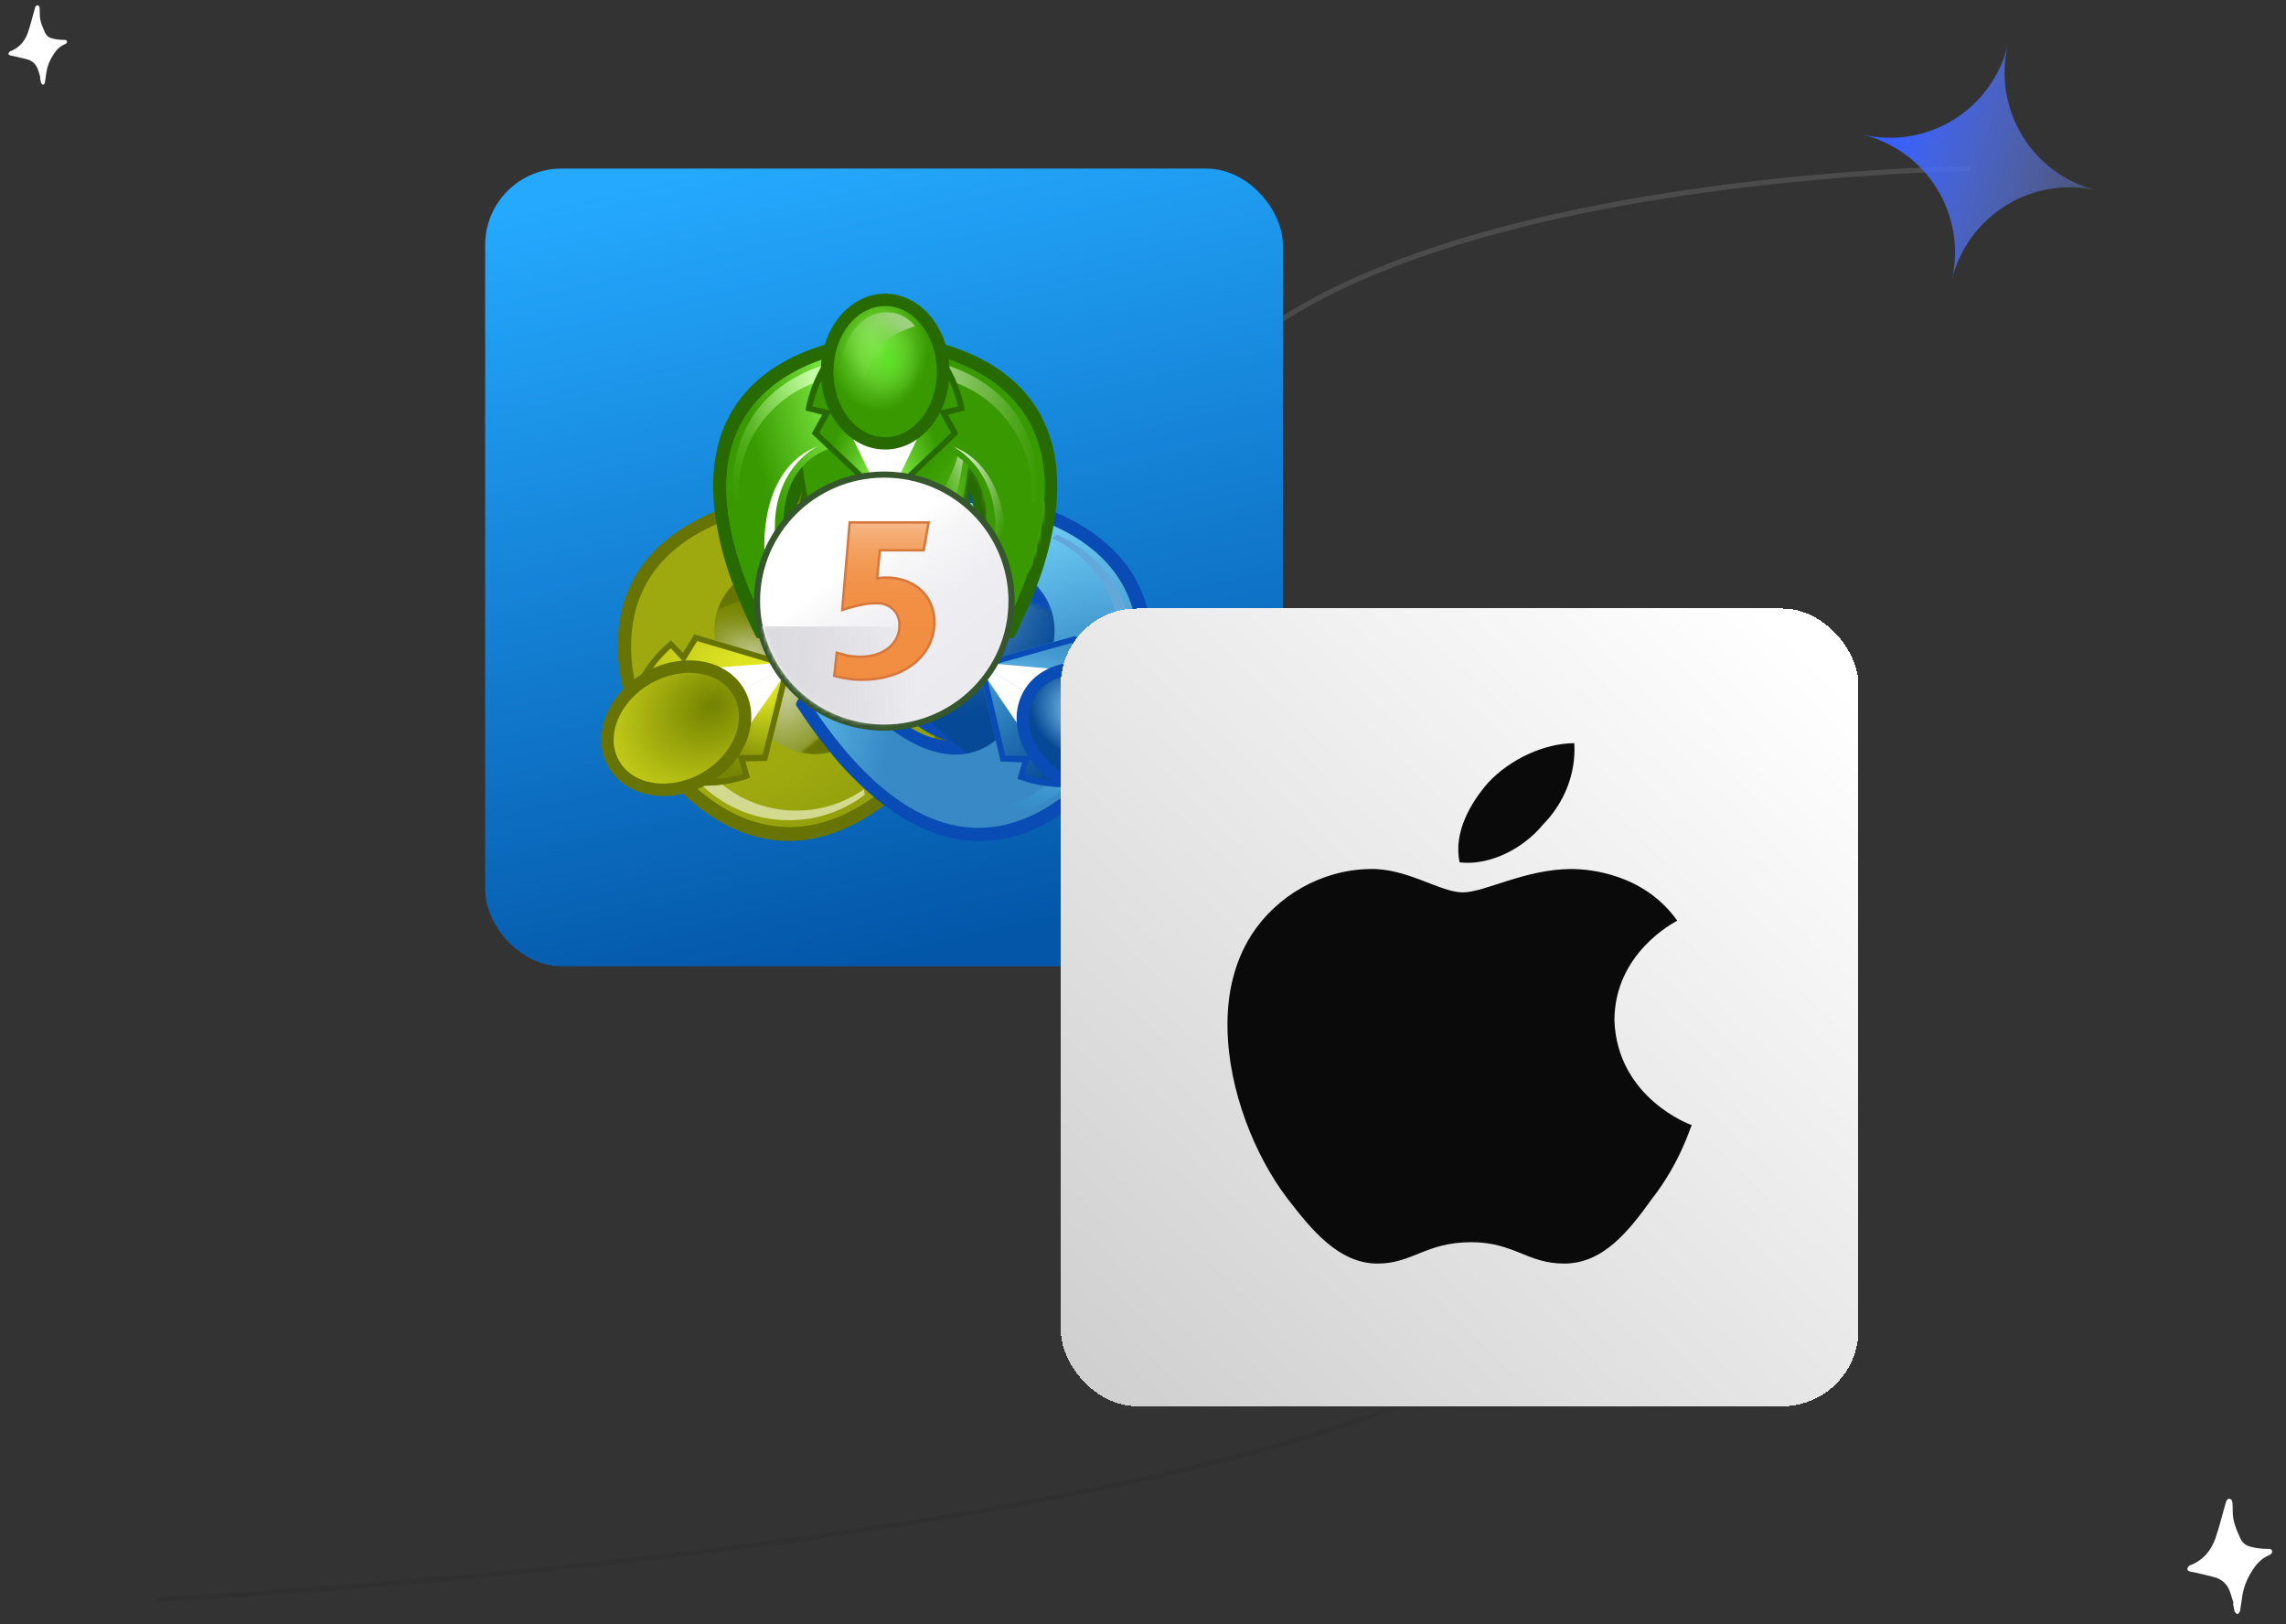 <svg xmlns="http://www.w3.org/2000/svg" width="556" height="395" fill="none" viewBox="0 0 556 395">
    <rect x="0" y="0" width="556" height="395" fill="#333333" stroke="none"/>
    <path stroke="url(#a)" stroke-width="1.25" d="M479 41s-241.637 2.3-190.692 113.437c30.59 66.733 124.732 81.823 103.054 149.624C369.106 373.67 38 389 38 389"/>
    <rect width="194.024" height="194.024" x="118" y="41" fill="url(#b)" rx="18.585"/>
    <path fill="#677403" d="M156.65 181.561c-.011.04 7.069-3.962 16.08-9.071-9.003 5.119-16.068 9.148-16.028 9.159 0 0 28.436 48.245 68.911 4.638a126 126 0 0 0 10.954-14.208 2.52 2.52 0 0 0-1.211-1.974c-1.142-.581-11.267-4.927-11.267-4.927s-1.372-.997-2.806.797-11.481 13.774-21.59 14.186c0 0 22.602-5.457 10.426-28.9-14.129-22.331-30.34-5.752-30.34-5.752 5.494-8.444 20.98-10.964 23.262-11.28s2.117-1.997 2.117-1.997 1.381-10.885 1.456-12.151a2.53 2.53 0 0 0-1.096-2.041 128 128 0 0 0-17.881 2.162c-58.353 12.505-30.987 61.359-30.987 61.359"/>
    <path fill="#778602" d="M159.215 179.923h-.012l.069.109.061.114c2.265 3.572 33.202 50.085 73.188-7.966l-9.13-3.995s-14.879 18.111-28.798 14.906c0 0 13.588-10.033 15.399-15.56 1.784-5.448-1.59-12.694-2.717-14.689l-.024-.042-.025-.042c-1.158-1.978-5.722-8.548-11.35-9.787-5.707-1.255-21.305 5.281-21.305 5.281 4.291-13.547 27.544-17.087 27.544-17.087l1.175-9.848c-70.617 4.736-46.019 54.852-44.075 58.606m13.286-7.403c3.795-2.161 8.045-4.565 12.237-6.949a6753 6753 0 0 1-12.237 6.949"/>
    <mask id="c" width="80" height="81" x="153" y="121" maskUnits="userSpaceOnUse" style="mask-type:luminance">
        <path fill="#fff" d="M159.226 179.947h-.009l.06.099.056.103c2.151 3.401 33.134 50.217 73.202-7.944l-9.131-3.995s-14.879 18.111-28.797 14.906c0 0 13.587-10.032 15.398-15.56 1.771-5.408-1.577-12.65-2.73-14.712l-.038-.066-.038-.067c-1.2-2.031-5.739-8.51-11.323-9.739-5.707-1.255-21.305 5.28-21.305 5.28 4.291-13.547 27.546-17.085 27.546-17.085l1.175-9.848c-70.763 4.746-45.921 55.057-44.066 58.628"/>
    </mask>
    <g mask="url(#c)">
        <path fill="url(#d)" d="M192.398 185.264c13.592 0 24.611-10.953 24.611-24.463s-11.019-24.462-24.611-24.462-24.61 10.952-24.61 24.462 11.018 24.463 24.61 24.463" opacity=".79" style="mix-blend-mode:screen"/>
        <path fill="url(#e)" d="M202.428 169.184c2.886-6.688-3.927-16.06-15.218-20.931-11.29-4.872-22.783-3.4-25.669 3.289-2.886 6.688 3.927 16.06 15.218 20.932 11.29 4.871 22.783 3.399 25.669-3.29" opacity=".52" style="mix-blend-mode:overlay"/>
        <path fill="url(#f)" d="M202.495 172.075c3.522-11.722.694-22.932-6.314-25.038-7.009-2.105-15.545 5.691-19.067 17.414-3.521 11.722-.694 22.932 6.315 25.037 7.008 2.106 15.545-5.69 19.066-17.413" opacity=".52" style="mix-blend-mode:overlay"/>
    </g>
    <path fill="#389A00" d="M156.225 163.944q-.896 1.326-1.638 2.745s-.314-1.41-.36-1.701z"/>
    <path fill="#fff" d="m193.03 160.963-14.207 8.067 3.374 7.419z"/>
    <path fill="#389A00" d="M171.756 190.962a29 29 0 0 1-3.211.012s1.064.983 1.29 1.169z"/>
    <path fill="url(#g)" d="M159.219 179.918s31.778 52.562 73.322-7.751l-9.131-3.995s-19.431 24.24-35.512 11.603l-5.343-3.132-4.157-7.556z"/>
    <path fill="url(#h)" d="M174.261 189.598a28.67 28.67 0 0 0 35.858 2.365l.219 1.345a30.604 30.604 0 0 1-39.723-2.42l-.598-1.038 4.242-.252z"/>
    <path fill="url(#i)" d="M168.534 190.964a32.7 32.7 0 0 0 13.849-1.803l-1.11-4.021 5.276-.09 5.92-23.777-1.651.877z"/>
    <path fill="#677403" d="M168.538 190.968a32.7 32.7 0 0 0 13.85-1.804l-1.111-4.021 5.277-.089 5.919-23.778-1.651.877-5.343 21.457-6.152.065 1.366 4.519s-6.456 2.106-9.867.889l-2.282 1.881z"/>
    <path fill="url(#j)" d="M159.331 180.147s-29.408-53.909 43.961-58.841l-1.175 9.848s-31.154 4.805-28.177 24.65l.072 6.022 4.436 7.398-19.117 10.921z"/>
    <path fill="url(#k)" d="M154.553 166.69a32.3 32.3 0 0 1 8.598-10.941l2.922 2.994 2.756-4.472 23.61 7.007-1.6.968z"/>
    <path fill="url(#l)" d="M167.608 187.176c5.188-2.965 7.514-8.657 5.195-12.715s-8.404-4.945-13.592-1.98c-5.187 2.964-7.513 8.657-5.194 12.715s8.404 4.944 13.591 1.98" opacity=".41" style="mix-blend-mode:overlay"/>
    <path fill="url(#m)" d="M172.274 153.989s-1.24-14.536 17.88-21.445l-1.641-2.589s-18.575 8.56-16.239 24.032z" opacity=".77"/>
    <path fill="url(#n)" d="M158.682 162.488a28.31 28.31 0 0 1 16.169-31.903l-1.054-.872s-23.37 8.68-18.082 35.24l.597 1.039 2.374-3.506z"/>
    <path fill="#677403" d="M154.581 166.683a32.3 32.3 0 0 1 8.598-10.942l2.922 2.994 2.756-4.472 23.61 7.008-1.6.968-21.304-6.325-3.185 5.233-3.222-3.464s-5.103 4.459-5.781 7.99l-2.794 1.004z"/>
    <path fill="#fff" d="m193.032 160.965-14.207 8.065-4.71-6.658z"/>
    <path fill="#fff" d="m193.029 160.959-14.208 8.067 3.375 7.419z"/>
    <path fill="#677403" d="M172.214 190.636c9.125-5.214 13.061-15.498 8.792-22.969s-15.127-9.3-24.252-4.086-13.062 15.498-8.793 22.969 15.127 9.3 24.253 4.086"/>
    <path fill="url(#o)" d="M170.713 187.994c7.681-4.389 11.123-12.819 7.689-18.828-3.433-6.01-12.444-7.323-20.124-2.934-7.681 4.389-11.124 12.818-7.69 18.828s12.444 7.323 20.125 2.934"/>
    <path fill="url(#p)" d="M188.53 182.277s11.967 8.446 27.667-4.415l1.41 2.72s-16.852 11.556-29.077 1.695" opacity=".77"/>
    <path fill="url(#q)" d="M210.028 167.535c1.771-5.408-1.577-12.65-2.729-14.712l-.039-.065-.038-.066c-1.2-2.032-5.739-8.511-11.323-9.741a14.5 14.5 0 0 0-5.231.201l.437.797a10.7 10.7 0 0 1 3.188.084c5.587 1.229 10.124 7.71 11.324 9.741l.038.067.038.064c1.153 2.062 4.501 9.306 2.73 14.712a11.7 11.7 0 0 1-1.954 3.31l.274.5a15.7 15.7 0 0 0 3.285-4.892" opacity=".56"/>
    <path fill="url(#r)" d="M169.027 186.687c6.554-3.346 9.747-10.213 7.132-15.338-2.616-5.124-10.05-6.567-16.605-3.221s-9.748 10.212-7.132 15.337 10.05 6.567 16.605 3.222"/>
    <path fill="#094CB5" d="M273.299 182.224c.04-.012-6.964-4.143-15.891-9.395 8.941 5.238 15.954 9.347 15.943 9.307 0 0 28.095-48.443-30.055-61.81a128 128 0 0 0-17.845-2.427 2.52 2.52 0 0 0-1.126 2.024c.055 1.267 1.273 12.174 1.273 12.174s-.19 1.678 2.092 2.028 17.725 3.096 23.091 11.622c0 0-15.959-16.817-30.424 5.303-12.526 23.259 9.993 29.051 9.993 29.051-10.101-.571-19.973-12.692-21.377-14.505-1.404-1.812-2.793-.838-2.793-.838s-10.197 4.196-11.339 4.755a2.53 2.53 0 0 0-1.24 1.955 126 126 0 0 0 10.742 14.37c39.818 44.201 68.973-3.614 68.973-3.614z"/>
    <path fill="#064996" d="m270.596 180.822.061-.112.068-.109h-.011c2.001-3.724 27.344-53.47-43.197-59.263l1.027 9.865s23.198 3.883 27.287 17.5c0 0-15.495-6.766-21.224-5.594-5.646 1.155-10.308 7.656-11.495 9.617l-.025.042-.025.042c-1.154 1.98-4.637 9.174-2.935 14.647 1.729 5.554 15.163 15.788 15.163 15.788-13.966 3-28.573-15.33-28.573-15.33l-9.192 3.862c39.113 58.637 70.743 12.585 73.062 9.047zm-13.051-7.81c-3.766-2.207-7.98-4.684-12.13-7.128 4.158 2.437 8.371 4.91 12.132 7.126z"/>
    <mask id="s" width="80" height="81" x="197" y="121" maskUnits="userSpaceOnUse" style="mask-type:luminance">
        <path fill="#fff" d="m270.613 180.799.055-.101.061-.097h.002c1.902-3.542 27.5-53.482-43.18-59.286l1.028 9.865s23.197 3.882 27.287 17.5c0 0-15.496-6.766-21.225-5.594-5.604 1.141-10.272 7.624-11.508 9.64l-.038.065-.039.064c-1.181 2.043-4.599 9.171-2.908 14.602 1.729 5.554 15.162 15.788 15.162 15.788-13.966 3-28.572-15.33-28.572-15.33l-9.192 3.862c39.185 58.756 70.874 12.394 73.075 9.025z"/>
    </mask>
    <g mask="url(#s)">
        <path fill="url(#t)" d="M237.452 186.092c13.592 0 24.611-10.952 24.611-24.462s-11.019-24.462-24.611-24.462-24.61 10.952-24.61 24.462 11.018 24.462 24.61 24.462" opacity=".74"/>
    </g>
    <path fill="#389A00" d="M258.11 191.314q1.605.119 3.211.057s-1.076.969-1.307 1.142l-1.902-1.21z"/>
    <path fill="#fff" d="m237.281 161.003 14.086 8.276 4.807-6.583z"/>
    <path fill="#389A00" d="M274.039 164.527a28 28 0 0 1 1.6 2.77s.335-1.406.38-1.693z"/>
    <path fill="url(#u)" d="M270.594 180.82s30.215-53.467-43.077-59.484l1.027 9.865s30.816 4.78 27.729 24.919l-.093 6.165-4.547 7.331 18.961 11.202z"/>
    <path fill="url(#v)" d="M271.605 163.034a28.304 28.304 0 0 0-15.688-32.147l1.067-.854s23.239 9.022 17.552 35.503l-.613 1.029-2.32-3.54z"/>
    <path fill="url(#w)" d="M275.635 167.307a32.3 32.3 0 0 0-8.434-11.067l-2.966 2.95-2.69-4.514-23.712 6.658 1.582.993z"/>
    <path fill="#094CB5" d="M275.635 167.301a32.3 32.3 0 0 0-8.434-11.067l-2.966 2.95-2.69-4.514-23.712 6.658 1.582.993 21.402-6.009 3.102 5.281 3.274-3.424s5.037 4.533 5.661 8.08l2.779 1.046z"/>
    <path fill="url(#x)" d="M270.735 180.609s-32.56 52.085-73.198-8.834l9.191-3.862s19.623 24.527 35.493 12.123l5.229-3.043 4.271-7.493 19.022 11.11z"/>
    <path fill="url(#y)" d="M261.338 191.396a32.7 32.7 0 0 1-13.821-2.001l1.169-4.004-5.272-.168-5.564-23.867 1.637.902z"/>
    <path fill="url(#z)" d="M277.725 182.731c2.38-4.025.138-9.753-5.007-12.795s-11.245-2.244-13.624 1.781-.138 9.754 5.007 12.795 11.245 2.245 13.624-1.781" opacity=".41" style="mix-blend-mode:overlay"/>
    <path fill="url(#A)" d="M241.464 182.381s-12.092 8.269-27.599-4.824l-1.449 2.7s16.676 11.803 29.048 2.124"/>
    <path fill="url(#B)" d="M255.62 189.912a28.67 28.67 0 0 1-35.89 1.834l-.24 1.341a30.61 30.61 0 0 0 39.756-1.832l.612-1.029z"/>
    <path fill="#094CB5" d="M261.317 191.375a32.7 32.7 0 0 1-13.821-2.009l1.17-4.004-5.273-.167-5.564-23.86 1.638.902 5.02 21.533 6.149.156-1.432 4.499s6.424 2.2 9.851 1.034z"/>
    <path fill="#fff" d="m237.283 161.001 14.076 8.276-3.484 7.36z"/>
    <path fill="#fff" d="m237.281 161.007 14.086 8.276 4.807-6.583z"/>
    <path fill="#094CB5" d="M281.859 187.308c4.382-7.412.597-17.758-8.454-23.108s-19.939-3.68-24.321 3.732-.597 17.758 8.454 23.108 19.94 3.68 24.321-3.732"/>
    <path fill="url(#C)" d="M279.276 185.773c3.525-5.962.205-14.446-7.413-18.95s-16.653-3.323-20.177 2.639-.205 14.446 7.414 18.95 16.652 3.322 20.176-2.639"/>
    <path fill="url(#D)" d="M258.14 154.338s1.459-14.516-17.557-21.708l1.68-2.563s18.445 8.83 15.877 24.271" opacity=".77"/>
    <path fill="url(#E)" d="M276.718 184.087c2.929-4.956.17-12.009-6.163-15.753s-13.843-2.762-16.773 2.194-.171 12.009 6.163 15.753c6.333 3.744 13.843 2.762 16.773-2.194" style="mix-blend-mode:overlay"/>
    <path fill="url(#F)" d="M234.61 143.071c-5.604 1.141-10.272 7.624-11.508 9.64l-.038.065-.038.064c-1.181 2.043-4.6 9.169-2.909 14.602a14.3 14.3 0 0 0 2.766 4.417l.48-.773a10.5 10.5 0 0 1-1.505-2.794c-1.691-5.433 1.727-12.555 2.908-14.601l.038-.065.039-.065c1.232-2.016 5.896-8.493 11.508-9.64a11.9 11.9 0 0 1 3.859.049l.301-.485a15.9 15.9 0 0 0-5.897-.416z" opacity=".56"/>
    <path fill="#276A02" d="M215.348 81.377c-.028-.028-.043 8.067-.051 18.377 0-10.31-.023-18.406-.051-18.377 0 0-56.252.613-38.234 57.174a126 126 0 0 0 6.977 16.504 2.56 2.56 0 0 0 2.326-.067c1.069-.69 9.892-7.281 9.892-7.281s1.55-.691.694-2.818c-.856-2.126-6.336-16.739-1.685-25.679 0 0-6.443 22.214 20.075 23.332 26.517-1.118 20.076-23.332 20.076-23.332 4.651 8.929-.829 23.545-1.685 25.679-.856 2.135.694 2.818.694 2.818s8.823 6.591 9.892 7.281a2.55 2.55 0 0 0 2.326.067 126 126 0 0 0 6.977-16.504c18.022-56.561-38.223-57.174-38.223-57.174"/>
    <path fill="#389A00" d="M215.498 84.403v-.01h-.258v.01c-4.244.19-60.224 3.814-29.344 67.119l8.022-5.897s-8.442-21.825 1.263-32.249c0 0 2.024 16.701 5.956 21.007 3.873 4.244 11.877 4.925 14.181 4.946h.097c2.303-.019 10.306-.7 14.181-4.946 3.929-4.304 5.955-21.007 5.955-21.007 9.701 10.424 1.263 32.249 1.263 32.249l8.022 5.897c30.886-63.305-25.094-66.936-29.338-67.119m-.123 15.142v14.006c-.004-4.798-.004-9.662 0-14.006"/>
    <mask id="G" width="79" height="68" x="176" y="84" maskUnits="userSpaceOnUse" style="mask-type:luminance">
        <path fill="#fff" d="M215.474 84.4h-.232c-4.039.17-60.313 3.685-29.37 67.12l8.021-5.897s-8.442-21.826 1.263-32.25c0 0 2.024 16.701 5.956 21.008 3.845 4.211 11.832 4.913 14.208 4.946h.152c2.37-.031 10.272-.731 14.126-4.946 3.93-4.305 5.955-21.008 5.955-21.008 9.702 10.424 1.263 32.25 1.263 32.25l8.022 5.897c30.949-63.433-25.324-66.956-29.364-67.12"/>
    </mask>
    <g mask="url(#G)">
        <path fill="url(#H)" d="M229.697 150.109c13.592 0 24.61-10.952 24.61-24.462s-11.018-24.463-24.61-24.463-24.611 10.952-24.611 24.463c0 13.51 11.019 24.462 24.611 24.462" opacity=".74"/>
    </g>
    <path fill="#389A00" d="M230.941 89.75a29 29 0 0 0-1.585-2.777s1.387.428 1.663.533z"/>
    <path fill="#fff" d="M215.289 122.995v-16.264l-8.147-.761z"/>
    <path fill="#389A00" d="M199.636 89.75a29 29 0 0 1 1.585-2.777s-1.387.428-1.663.533z"/>
    <path fill="url(#I)" d="M215.501 84.409s-61.681 1.356-29.598 67.128l8.021-5.896s-11.537-28.794 7.472-36.408l5.387-3.055 8.663.159.053-21.924z"/>
    <path fill="url(#J)" d="M199.583 92.594a28.41 28.41 0 0 0-19.851 29.777l-1.284-.478s-4.01-24.475 21.816-33.084h1.204z"/>
    <path fill="url(#K)" d="M201.232 86.971a32.2 32.2 0 0 0-5.294 12.85l4.065 1.036-2.539 4.598 17.833 16.901.053-1.861z"/>
    <path fill="#276A02" d="M201.227 86.973a32.2 32.2 0 0 0-5.294 12.85l4.065 1.036-2.54 4.598 17.833 16.901.054-1.861-16.095-15.253 2.994-5.342-4.624-1.063s1.364-6.618 4.116-8.955z"/>
    <path fill="#389A00" d="M215.245 84.394s61.681 1.356 29.598 67.128l-8.021-5.897s11.255-29.271-7.563-36.537l-5.296-2.925-8.662.159-.054-21.924z"/>
    <path fill="url(#L)" d="M229.371 86.945a32.2 32.2 0 0 1 5.294 12.85l-4.065 1.036 2.54 4.597-17.833 16.901-.054-1.86z"/>
    <path fill="url(#M)" d="M213.469 98.862c4.696 0 8.503-4.823 8.503-10.772 0-5.95-3.807-10.772-8.503-10.772s-8.503 4.823-8.503 10.772 3.807 10.772 8.503 10.772" opacity=".41" style="mix-blend-mode:overlay"/>
    <path fill="url(#N)" d="M231.675 108.536s13.315 6.139 9.867 26.06l3.074-.133s1.737-20.258-12.941-25.927"/>
    <path fill="url(#O)" d="m232.886 110.996 1.37 1.056s-2.207 14.477-4.906 17.665l-3.289-4.144s5.593-9.58 6.825-14.577"/>
    <path fill="url(#P)" d="M230.994 92.594a28.41 28.41 0 0 1 19.851 29.777l1.282-.478s4.01-24.475-21.816-33.084h-1.204z"/>
    <path fill="#276A02" d="M229.362 86.973a32.2 32.2 0 0 1 5.294 12.85l-4.065 1.036 2.539 4.598-17.833 16.901-.053-1.861 16.094-15.253-2.994-5.342 4.624-1.063s-1.364-6.618-4.116-8.955z"/>
    <path fill="#fff" d="M215.286 122.995v-16.264l8.147-.761z"/>
    <path fill="#fff" d="M215.287 122.995v-16.264l-8.147-.761z"/>
    <path fill="#276A02" d="M215.287 109.332c8.647 0 15.657-8.484 15.657-18.948s-7.01-18.948-15.657-18.948-15.657 8.483-15.657 18.948 7.01 18.948 15.657 18.948"/>
    <path fill="url(#Q)" d="M215.286 106.333c6.954 0 12.592-7.14 12.592-15.95 0-8.808-5.638-15.95-12.592-15.95s-12.593 7.142-12.593 15.95c0 8.81 5.638 15.95 12.593 15.95"/>
    <path fill="url(#R)" d="M222.504 79.386s-5.775 1.62-7.966 4.438-5.897 8.816-3.871 19.233c-3.804-2.283-6.131-6.873-6.131-12.679 0-7.964 4.957-14.422 11.071-14.422a8.49 8.49 0 0 1 6.932 3.395l-.027.027z"/>
    <path fill="url(#S)" d="M198.902 108.536s-13.315 6.139-9.867 26.06l-3.074-.133s-1.736-20.258 12.941-25.927"/>
    <path fill="url(#T)" d="M216.276 98.223c4.576 0 8.284-4.698 8.284-10.493s-3.708-10.492-8.284-10.492c-4.575 0-8.284 4.697-8.284 10.492s3.709 10.493 8.284 10.493"/>
    <path fill="url(#U)" d="M215.071 177.708c17.51 0 31.704-14.109 31.704-31.512 0-17.404-14.194-31.512-31.704-31.512s-31.704 14.108-31.704 31.512c0 17.403 14.194 31.512 31.704 31.512"/>
    <path fill="url(#V)" d="M215.071 176.22c16.683 0 30.207-13.442 30.207-30.024s-13.524-30.025-30.207-30.025c-16.682 0-30.206 13.443-30.206 30.025s13.524 30.024 30.206 30.024"/>
    <mask id="W" width="62" height="61" x="184" y="116" maskUnits="userSpaceOnUse" style="mask-type:luminance">
        <path fill="#fff" d="M215.071 176.22c16.683 0 30.207-13.442 30.207-30.024s-13.524-30.025-30.207-30.025c-16.682 0-30.206 13.443-30.206 30.025s13.524 30.024 30.206 30.024"/>
    </mask>
    <g mask="url(#W)">
        <path fill="url(#X)" d="M222.962 152.387h-37.785v35.906h37.785z"/>
        <path fill="url(#Y)" d="M222.962 152.387h-37.785v35.906h37.785z"/>
    </g>
    <path fill="#D6783D" d="M209.813 165.611a32 32 0 0 1-2.109-.055 11 11 0 0 1-.951-.116 30 30 0 0 1-3.671-.708l-.493-.137.677-6.216 2.69.729c.38.078.702.135.985.173q1.136.158 2.283.158c1.282.014 2.56-.168 3.787-.541a8.8 8.8 0 0 0 2.903-1.521 7 7 0 0 0 1.881-2.317 6.4 6.4 0 0 0 .671-2.922 4.9 4.9 0 0 0-1.447-3.732 5.32 5.32 0 0 0-3.877-1.398c-1.139.006-2.275.12-3.393.34a43 43 0 0 0-4.375 1.142l-.856.266 1.862-21.982h19.821l-1.299 7.364H214.28l-.628 6.187q.339-.056.582-.083.647-.065 1.296-.059a14 14 0 0 1 4.833.821c1.41.504 2.707 1.28 3.818 2.283a10.5 10.5 0 0 1 2.473 3.498c.606 1.416.91 2.943.894 4.484a12.7 12.7 0 0 1-1.343 5.811 13.8 13.8 0 0 1-3.696 4.521 17.6 17.6 0 0 1-5.604 2.941 23 23 0 0 1-7.095 1.058z"/>
    <path fill="#F18E41" d="M226.11 147.035a9.8 9.8 0 0 0-2.338-3.299 10.8 10.8 0 0 0-3.614-2.163 13.2 13.2 0 0 0-4.623-.783q-.614-.007-1.225.053-.462.053-1.331.217l.761-7.516h10.652l1.088-6.163h-18.548l-1.741 20.544a42 42 0 0 1 4.434-1.162 18.5 18.5 0 0 1 3.508-.352 5.93 5.93 0 0 1 4.297 1.567 5.52 5.52 0 0 1 1.632 4.164 7 7 0 0 1-.734 3.19 7.6 7.6 0 0 1-2.039 2.513 9.4 9.4 0 0 1-3.101 1.622 13.1 13.1 0 0 1-3.972.571q-1.188 0-2.366-.162c-.331-.045-.69-.112-1.069-.19l-1.999-.542-.546 5.012q1.778.457 3.599.693.526.083.915.112.76.053 2.067.053a22.2 22.2 0 0 0 6.909-1.027 17 17 0 0 0 5.412-2.838 13.1 13.1 0 0 0 3.536-4.326 12.05 12.05 0 0 0 1.278-5.541 10.4 10.4 0 0 0-.842-4.244z"/>
    <path fill="url(#Z)" d="M226.11 147.035a9.8 9.8 0 0 0-2.338-3.299 10.8 10.8 0 0 0-3.614-2.163 13.2 13.2 0 0 0-4.623-.783q-.614-.007-1.225.053-.462.053-1.331.217l.761-7.516h10.652l1.088-6.163h-18.548l-1.741 20.544a42 42 0 0 1 4.434-1.162 18.5 18.5 0 0 1 3.508-.352 5.93 5.93 0 0 1 4.297 1.567 5.52 5.52 0 0 1 1.632 4.164 7 7 0 0 1-.734 3.19 7.6 7.6 0 0 1-2.039 2.513 9.4 9.4 0 0 1-3.101 1.622 13.1 13.1 0 0 1-3.972.571q-1.188 0-2.366-.162c-.331-.045-.69-.112-1.069-.19l-1.999-.542-.546 5.012q1.778.457 3.599.693.526.083.915.112.76.053 2.067.053a22.2 22.2 0 0 0 6.909-1.027 17 17 0 0 0 5.412-2.838 13.1 13.1 0 0 0 3.536-4.326 12.05 12.05 0 0 0 1.278-5.541 10.4 10.4 0 0 0-.842-4.244z" opacity=".43"/>
    <rect style="filter: drop-shadow(0px 0px 15px rgba(11, 11, 11, 0.4));" width="194.024" height="194.024" x="258" y="148" fill="url(#aa)" rx="18.585" shape-rendering="crispEdges"/>
    <path fill="#0A0A0A" d="M407.947 223.925c-.617.353-15.287 7.793-15.287 24.289.691 18.812 18.513 25.41 18.819 25.41-.306.352-2.691 8.987-9.755 18.039-5.607 7.797-11.83 15.658-21.28 15.658-8.988 0-12.215-5.197-22.587-5.197-11.138 0-14.289 5.197-22.817 5.197-9.45 0-16.134-8.282-22.046-16.006-7.681-10.109-14.21-25.973-14.44-41.206-.155-8.071 1.538-16.006 5.837-22.745 6.068-9.409 16.9-15.796 28.73-16.006 9.064-.279 17.131 5.686 22.662 5.686 5.301 0 15.212-5.686 26.425-5.686 4.84.004 17.747 1.337 25.739 12.567m-52.93-14.179c-1.614-7.371 2.84-14.742 6.989-19.444 5.301-5.687 13.674-9.546 20.894-9.546.461 7.371-2.461 14.6-7.681 19.865-4.685 5.687-12.752 9.968-20.202 9.125"/>
    <path fill="url(#ab)" d="M488.359 10.83c-3.772 15.85-19.679 25.64-35.529 21.868 15.85 3.773 25.641 19.68 21.868 35.53 3.773-15.85 19.679-25.641 35.529-21.869-15.85-3.772-25.64-19.679-21.868-35.529"/>
    <path fill="#fff" d="M9.837 18.824c-.236-.697-.418-1.432-.679-2.096-.446-1.113-1.23-1.906-2.486-2.268-1.054-.285-2.096-.516-3.174-.769-.328-.08-.68-.128-1.007-.21-.262-.064-.451-.227-.412-.492.026-.175.213-.325.334-.49.025-.033.085-.045.144-.056 2.275-.885 3.574-2.584 4.268-4.654.625-1.8 1.054-3.649 1.584-5.46.069-.269.138-.539.248-.759.067-.127.284-.282.44-.282a.53.53 0 0 1 .432.289c.094.153.109.378.118.576.02.396.038.791.033 1.22-.027 1.687.654 3.183 1.334 4.68.32.652.871 1.062 1.597 1.267a11.2 11.2 0 0 0 2.815.38c.31 0 .73-.08.844.326.12.434-.277.623-.589.767-1.369.6-2.206 1.67-2.925 2.861-.744 1.224-1.25 2.546-1.464 3.926-.123.764-.216 1.523-.344 2.26-.032.148-.004.286-.077.385-.091.16-.261.391-.387.387-.155 0-.32-.196-.443-.344-.083-.099-.081-.242-.11-.379l-.213-1.043z"/>
    <g clip-path="url(#ac)">
        <path fill="#fff" d="M543.27 389.953c-.343-1.01-.607-2.077-.985-3.039-.648-1.615-1.786-2.765-3.607-3.29-1.529-.414-3.041-.749-4.604-1.116-.475-.117-.986-.186-1.461-.303-.38-.094-.654-.332-.597-.714.037-.256.309-.472.485-.712.035-.048.122-.065.209-.081 3.299-1.284 5.183-3.749 6.19-6.751.907-2.612 1.529-5.293 2.298-7.919.1-.391.2-.782.36-1.102.097-.184.412-.409.637-.41s.535.189.627.419c.136.223.158.549.172.836.028.574.055 1.148.048 1.77-.039 2.447.948 4.618 1.935 6.789.465.946 1.264 1.54 2.317 1.837 1.338.368 2.679.528 4.082.553.451-.002 1.059-.117 1.225.472.174.629-.401.903-.854 1.112-1.986.871-3.201 2.424-4.244 4.151-1.079 1.775-1.813 3.692-2.123 5.694-.178 1.109-.313 2.21-.499 3.279-.046.215-.005.414-.111.558-.133.232-.38.568-.562.561-.225.001-.464-.284-.643-.499-.12-.143-.117-.35-.158-.549l-.311-1.513z"/>
    </g>
    <defs>
        <linearGradient id="a" x1="19.875" x2="-15.967" y1="389" y2="102.429" gradientUnits="userSpaceOnUse">
            <stop stop-color="#303030"/>
            <stop offset="1" stop-color="#4B4B4B"/>
        </linearGradient>
        <linearGradient id="b" x1="171.261" x2="215.012" y1="41" y2="235.024" gradientUnits="userSpaceOnUse">
            <stop stop-color="#24A9FE"/>
            <stop offset="1" stop-color="#0356A8"/>
        </linearGradient>
        <linearGradient id="h" x1="895.792" x2="895.129" y1="-284.387" y2="-314.817" gradientUnits="userSpaceOnUse">
            <stop offset=".44" stop-color="#D3D98E"/>
            <stop offset=".51" stop-color="#D1D78B" stop-opacity=".98"/>
            <stop offset=".58" stop-color="#CED486" stop-opacity=".922"/>
            <stop offset=".66" stop-color="#C7CF7C" stop-opacity=".82"/>
            <stop offset=".74" stop-color="#BFC76E" stop-opacity=".678"/>
            <stop offset=".83" stop-color="#B4BD5C" stop-opacity=".49"/>
            <stop offset=".91" stop-color="#A6B147" stop-opacity=".271"/>
            <stop offset="1" stop-color="#96A32D" stop-opacity="0"/>
        </linearGradient>
        <linearGradient id="j" x1="877.962" x2="824.517" y1="-273.691" y2="-275.63" gradientUnits="userSpaceOnUse">
            <stop stop-color="#D6DE1F"/>
            <stop offset=".28" stop-color="#E3E922"/>
            <stop offset=".99" stop-color="#9EA90F"/>
        </linearGradient>
        <linearGradient id="m" x1="76.263" x2="89.106" y1="82.151" y2="76.804" gradientUnits="userSpaceOnUse">
            <stop stop-color="#EFF2CF"/>
            <stop offset="1" stop-color="#B8C21A" stop-opacity="0"/>
        </linearGradient>
        <linearGradient id="n" x1="869.983" x2="838.165" y1="-270.186" y2="-267.451" gradientUnits="userSpaceOnUse">
            <stop stop-color="#F0F397"/>
            <stop offset="1" stop-color="#F5F882" stop-opacity="0"/>
        </linearGradient>
        <linearGradient id="p" x1="897.134" x2="898.23" y1="-655.927" y2="-636.871" gradientUnits="userSpaceOnUse">
            <stop stop-color="#FEFEFD"/>
            <stop offset=".99" stop-color="#899605" stop-opacity="0"/>
        </linearGradient>
        <linearGradient id="q" x1="841.763" x2="867.915" y1="-298.152" y2="-308.027" gradientUnits="userSpaceOnUse">
            <stop stop-color="#778602"/>
            <stop offset=".05" stop-color="#778602"/>
            <stop offset=".48" stop-color="#778602"/>
            <stop offset=".55" stop-color="#778602" stop-opacity=".949"/>
            <stop offset=".65" stop-color="#778602" stop-opacity=".82"/>
            <stop offset=".76" stop-color="#778602" stop-opacity=".588"/>
            <stop offset=".88" stop-color="#778602" stop-opacity=".29"/>
            <stop offset=".98" stop-color="#778602" stop-opacity="0"/>
        </linearGradient>
        <linearGradient id="r" x1="52.932" x2="62.355" y1="169.093" y2="177.8" gradientUnits="userSpaceOnUse">
            <stop stop-color="#fff"/>
            <stop offset="1" stop-color="#fff" stop-opacity="0"/>
        </linearGradient>
        <linearGradient id="v" x1="251.058" x2="229.552" y1="159.806" y2="142.687" gradientUnits="userSpaceOnUse">
            <stop offset=".44" stop-color="#63A8DB"/>
            <stop offset=".5" stop-color="#62A7DA" stop-opacity=".98"/>
            <stop offset=".58" stop-color="#60A7DA" stop-opacity=".922"/>
            <stop offset=".66" stop-color="#5DA6D9" stop-opacity=".82"/>
            <stop offset=".74" stop-color="#59A5D8" stop-opacity=".678"/>
            <stop offset=".82" stop-color="#53A3D6" stop-opacity=".502"/>
            <stop offset=".91" stop-color="#4CA1D4" stop-opacity=".278"/>
            <stop offset=".99" stop-color="#449FD2" stop-opacity=".02"/>
            <stop offset="1" stop-color="#449FD2" stop-opacity="0"/>
        </linearGradient>
        <linearGradient id="x" x1="233.188" x2="182.181" y1="174.567" y2="162.157" gradientUnits="userSpaceOnUse">
            <stop stop-color="#3889C5"/>
            <stop offset=".28" stop-color="#378AC5"/>
            <stop offset=".99" stop-color="#74D4FB"/>
        </linearGradient>
        <linearGradient id="A" x1="839.368" x2="840.53" y1="-377.162" y2="-358.067" gradientUnits="userSpaceOnUse">
            <stop stop-color="#FEFEFD"/>
            <stop offset="1" stop-color="#72D2F9" stop-opacity="0"/>
        </linearGradient>
        <linearGradient id="B" x1="225.222" x2="222.291" y1="178.157" y2="192.719" gradientUnits="userSpaceOnUse">
            <stop stop-color="#64A8DB"/>
            <stop offset="1" stop-color="#29A7D5" stop-opacity="0"/>
        </linearGradient>
        <linearGradient id="D" x1="162.021" x2="178.812" y1="-377.179" y2="-364.084" gradientUnits="userSpaceOnUse">
            <stop stop-color="#FEFEFD"/>
            <stop offset=".99" stop-color="#74D4FB" stop-opacity="0"/>
        </linearGradient>
        <linearGradient id="E" x1="225.359" x2="244.281" y1="194.68" y2="191.325" gradientUnits="userSpaceOnUse">
            <stop stop-color="#8EDCFC"/>
            <stop offset="1" stop-color="#81C9EE" stop-opacity="0"/>
        </linearGradient>
        <linearGradient id="F" x1="196.946" x2="223.004" y1="149.954" y2="138.574" gradientUnits="userSpaceOnUse">
            <stop stop-color="#2465A9" stop-opacity="0"/>
            <stop offset=".01" stop-color="#266BAD" stop-opacity=".071"/>
            <stop offset=".06" stop-color="#3082BA" stop-opacity=".278"/>
            <stop offset=".11" stop-color="#3896C6" stop-opacity=".471"/>
            <stop offset=".17" stop-color="#3FA7D1" stop-opacity=".639"/>
            <stop offset=".22" stop-color="#45B4D9" stop-opacity=".769"/>
            <stop offset=".27" stop-color="#49BFDF" stop-opacity=".871"/>
            <stop offset=".33" stop-color="#4CC7E4" stop-opacity=".941"/>
            <stop offset=".4" stop-color="#4ECBE7" stop-opacity=".988"/>
            <stop offset=".48" stop-color="#4FCDE8"/>
            <stop offset=".53" stop-color="#4FCCE8" stop-opacity=".969"/>
            <stop offset=".6" stop-color="#50CAE8" stop-opacity=".89"/>
            <stop offset=".67" stop-color="#52C8E8" stop-opacity=".761"/>
            <stop offset=".76" stop-color="#55C4E8" stop-opacity=".58"/>
            <stop offset=".86" stop-color="#58C0E8" stop-opacity=".349"/>
            <stop offset=".95" stop-color="#5CBAE8" stop-opacity=".078"/>
            <stop offset=".98" stop-color="#5EB9E8" stop-opacity="0"/>
        </linearGradient>
        <linearGradient id="H" x1="239.541" x2="221.12" y1="133.426" y2="118.738" gradientUnits="userSpaceOnUse">
            <stop stop-color="#85F149"/>
            <stop offset=".16" stop-color="#85F149" stop-opacity=".812"/>
            <stop offset=".46" stop-color="#85F149" stop-opacity=".471"/>
            <stop offset=".71" stop-color="#85F149" stop-opacity=".212"/>
            <stop offset=".89" stop-color="#85F149" stop-opacity=".059"/>
            <stop offset=".99" stop-color="#85F149" stop-opacity="0"/>
        </linearGradient>
        <linearGradient id="J" x1="197.447" x2="170.128" y1="91.93" y2="108.106" gradientUnits="userSpaceOnUse">
            <stop stop-color="#C3FBA5"/>
            <stop offset="1" stop-color="#66CF2D" stop-opacity="0"/>
        </linearGradient>
        <linearGradient id="N" x1="231.311" x2="248.386" y1="111.142" y2="117.309" gradientUnits="userSpaceOnUse">
            <stop stop-color="#FEFEFD"/>
            <stop offset="1" stop-color="#389A00"/>
        </linearGradient>
        <linearGradient id="O" x1="233.338" x2="224.565" y1="111.445" y2="116.536" gradientUnits="userSpaceOnUse">
            <stop stop-color="#9CD17D"/>
            <stop offset="1" stop-color="#62CA2A" stop-opacity="0"/>
        </linearGradient>
        <linearGradient id="P" x1="229.107" x2="252.352" y1="105.59" y2="105.59" gradientUnits="userSpaceOnUse">
            <stop stop-color="#9CD17D"/>
            <stop offset="1" stop-color="#389A00"/>
        </linearGradient>
        <linearGradient id="R" x1="216.544" x2="204.687" y1="76.172" y2="87.898" gradientUnits="userSpaceOnUse">
            <stop stop-color="#9CD17D"/>
            <stop offset="1" stop-color="#84F04A" stop-opacity="0"/>
        </linearGradient>
        <linearGradient id="S" x1="770.1" x2="787.175" y1="111.142" y2="117.309" gradientUnits="userSpaceOnUse">
            <stop stop-color="#FEFEFD"/>
            <stop offset=".99" stop-color="#47AA0D" stop-opacity="0"/>
        </linearGradient>
        <linearGradient id="U" x1="449.807" x2="483.834" y1="39.371" y2="87.464" gradientUnits="userSpaceOnUse">
            <stop stop-color="#36562D"/>
            <stop offset=".53" stop-color="#064179"/>
            <stop offset=".57" stop-color="#194668"/>
            <stop offset=".64" stop-color="#374F4D"/>
            <stop offset=".72" stop-color="#4F5638"/>
            <stop offset=".8" stop-color="#5F5C29"/>
            <stop offset=".89" stop-color="#695F20"/>
            <stop offset="1" stop-color="#6D601E"/>
        </linearGradient>
        <linearGradient id="V" x1="207.822" x2="231.142" y1="136.708" y2="167.649" gradientUnits="userSpaceOnUse">
            <stop stop-color="#fff"/>
            <stop offset=".17" stop-color="#F7F7F8"/>
            <stop offset=".53" stop-color="#EEEDF1"/>
            <stop offset=".98" stop-color="#EBEAEF"/>
        </linearGradient>
        <linearGradient id="X" x1="185.177" x2="222.962" y1="170.34" y2="170.34" gradientUnits="userSpaceOnUse">
            <stop stop-color="#DCDBE0"/>
            <stop offset=".19" stop-color="#DCDBE0" stop-opacity=".831"/>
            <stop offset=".61" stop-color="#DCDBE0" stop-opacity=".4"/>
            <stop offset=".98" stop-color="#DCDBE0" stop-opacity="0"/>
        </linearGradient>
        <linearGradient id="Y" x1="185.177" x2="222.962" y1="170.34" y2="170.34" gradientUnits="userSpaceOnUse">
            <stop stop-color="#DCDBE0"/>
            <stop offset=".19" stop-color="#DCDBE0" stop-opacity=".831"/>
            <stop offset=".61" stop-color="#DCDBE0" stop-opacity=".4"/>
            <stop offset=".98" stop-color="#DCDBE0" stop-opacity="0"/>
        </linearGradient>
        <linearGradient id="Z" x1="215.095" x2="215.095" y1="126.327" y2="169.042" gradientUnits="userSpaceOnUse">
            <stop stop-color="#fff"/>
            <stop offset=".06" stop-color="#FCEEE2" stop-opacity=".851"/>
            <stop offset=".16" stop-color="#FAD7BD" stop-opacity=".651"/>
            <stop offset=".26" stop-color="#F7C49B" stop-opacity=".478"/>
            <stop offset=".36" stop-color="#F5B37F" stop-opacity=".329"/>
            <stop offset=".46" stop-color="#F3A568" stop-opacity=".212"/>
            <stop offset=".57" stop-color="#F29B57" stop-opacity=".122"/>
            <stop offset=".69" stop-color="#F1934A" stop-opacity=".051"/>
            <stop offset=".82" stop-color="#F18F43" stop-opacity=".012"/>
            <stop offset=".98" stop-color="#F18E41" stop-opacity="0"/>
        </linearGradient>
        <linearGradient id="aa" x1="428.5" x2="258" y1="148" y2="327" gradientUnits="userSpaceOnUse">
            <stop stop-color="#fff"/>
            <stop offset="1" stop-color="#D0D0D0"/>
        </linearGradient>
        <linearGradient id="ab" x1="503.765" x2="452.561" y1="74.831" y2="60.437" gradientUnits="userSpaceOnUse">
            <stop stop-color="#7A95FF" stop-opacity=".29"/>
            <stop offset="1" stop-color="#3760FF"/>
        </linearGradient>
        <radialGradient id="d" cx="0" cy="0" r="1" gradientTransform="matrix(30.468 0 0 30.284 208.887 161.144)" gradientUnits="userSpaceOnUse">
            <stop stop-color="#A0AA63"/>
            <stop offset=".12" stop-color="#A0AA61" stop-opacity=".929"/>
            <stop offset=".33" stop-color="#A0AA5E" stop-opacity=".749"/>
            <stop offset=".6" stop-color="#A1AB58" stop-opacity=".451"/>
            <stop offset=".94" stop-color="#A2AC50" stop-opacity=".051"/>
            <stop offset=".97" stop-color="#A3AD50" stop-opacity="0"/>
        </radialGradient>
        <radialGradient id="e" cx="0" cy="0" r="1" gradientTransform="rotate(-66.66 211.915 -59.708)scale(11.66 19.682)" gradientUnits="userSpaceOnUse">
            <stop stop-color="#fff"/>
            <stop offset=".08" stop-color="#F8F9F3" stop-opacity=".949"/>
            <stop offset=".22" stop-color="#E8EAD4" stop-opacity=".831"/>
            <stop offset=".41" stop-color="#CDD2A2" stop-opacity=".639"/>
            <stop offset=".64" stop-color="#A8B15D" stop-opacity=".361"/>
            <stop offset=".9" stop-color="#798806" stop-opacity=".02"/>
            <stop offset=".91" stop-color="#778602" stop-opacity="0"/>
        </radialGradient>
        <radialGradient id="f" cx="0" cy="0" r="1" gradientTransform="rotate(-73.28 209.303 -44.422)scale(32.978 19.717)" gradientUnits="userSpaceOnUse">
            <stop stop-color="#fff"/>
            <stop offset=".08" stop-color="#F8F9F3" stop-opacity=".949"/>
            <stop offset=".22" stop-color="#E8EAD4" stop-opacity=".831"/>
            <stop offset=".41" stop-color="#CDD2A2" stop-opacity=".639"/>
            <stop offset=".64" stop-color="#A8B15D" stop-opacity=".361"/>
            <stop offset=".9" stop-color="#798806" stop-opacity=".02"/>
            <stop offset=".91" stop-color="#778602" stop-opacity="0"/>
        </radialGradient>
        <radialGradient id="g" cx="0" cy="0" r="1" gradientTransform="matrix(133.006 0 0 59.805 161.418 178.821)" gradientUnits="userSpaceOnUse">
            <stop stop-color="#A2AD0D"/>
            <stop offset=".28" stop-color="#9EA90F"/>
            <stop offset=".99" stop-color="#768701"/>
        </radialGradient>
        <radialGradient id="i" cx="0" cy="0" r="1" gradientTransform="matrix(20.991 0 0 26.145 185.887 166.311)" gradientUnits="userSpaceOnUse">
            <stop offset=".09" stop-color="#E1E824"/>
            <stop offset=".42" stop-color="#AFBA14"/>
            <stop offset=".72" stop-color="#869407"/>
            <stop offset=".88" stop-color="#778602"/>
        </radialGradient>
        <radialGradient id="k" cx="0" cy="0" r="1" gradientTransform="matrix(101.572 0 0 33.296 189.332 160.741)" gradientUnits="userSpaceOnUse">
            <stop offset=".1" stop-color="#DFE523"/>
            <stop offset=".5" stop-color="#A3AE0F"/>
            <stop offset=".87" stop-color="#738100"/>
        </radialGradient>
        <radialGradient id="l" cx="0" cy="0" r="1" gradientTransform="matrix(7.158 -4.09 3.199 5.599 161.409 181.167)" gradientUnits="userSpaceOnUse">
            <stop stop-color="#8AF750"/>
            <stop offset="1" stop-color="#8AF750" stop-opacity="0"/>
        </radialGradient>
        <radialGradient id="o" cx="0" cy="0" r="1" gradientTransform="rotate(-29.745 409.943 -240.024)scale(28.704 22.457)" gradientUnits="userSpaceOnUse">
            <stop offset=".05" stop-color="#778602"/>
            <stop offset="1" stop-color="#C9D11A"/>
        </radialGradient>
        <radialGradient id="t" cx="0" cy="0" r="1" gradientTransform="matrix(32.732 0 0 32.535 232.579 144.36)" gradientUnits="userSpaceOnUse">
            <stop stop-color="#ADE3F5"/>
            <stop offset=".09" stop-color="#A5DBF0" stop-opacity=".949"/>
            <stop offset=".25" stop-color="#8FC8E4" stop-opacity=".831"/>
            <stop offset=".45" stop-color="#6DA8D0" stop-opacity=".62"/>
            <stop offset=".71" stop-color="#3E7CB5" stop-opacity=".341"/>
            <stop offset=".97" stop-color="#064996" stop-opacity="0"/>
        </radialGradient>
        <radialGradient id="u" cx="0" cy="0" r="1" gradientTransform="matrix(49.494 0 0 59.781 268.491 179.452)" gradientUnits="userSpaceOnUse">
            <stop stop-color="#3889C5"/>
            <stop offset=".28" stop-color="#378AC5"/>
            <stop offset=".99" stop-color="#74D4FB"/>
        </radialGradient>
        <radialGradient id="w" cx="0" cy="0" r="1" gradientTransform="matrix(78.251 0 0 26.145 245.507 164.515)" gradientUnits="userSpaceOnUse">
            <stop offset=".09" stop-color="#53ABDE"/>
            <stop offset=".98" stop-color="#064996"/>
        </radialGradient>
        <radialGradient id="y" cx="0" cy="0" r="1" gradientTransform="matrix(25.954 0 0 33.286 238.907 164.278)" gradientUnits="userSpaceOnUse">
            <stop offset=".09" stop-color="#4094CD"/>
            <stop offset=".99" stop-color="#064996"/>
        </radialGradient>
        <radialGradient id="z" cx="0" cy="0" r="1" gradientTransform="matrix(2.577 -4.358 5.571 3.293 270.564 178.301)" gradientUnits="userSpaceOnUse">
            <stop stop-color="#8AF750"/>
            <stop offset="1" stop-color="#8AF750" stop-opacity="0"/>
        </radialGradient>
        <radialGradient id="C" cx="0" cy="0" r="1" gradientTransform="rotate(-59.41 283.877 -144.369)scale(10.935 13.974)" gradientUnits="userSpaceOnUse">
            <stop offset=".05" stop-color="#8EDCFC"/>
            <stop offset="1" stop-color="#064996"/>
        </radialGradient>
        <radialGradient id="I" cx="0" cy="0" r="1" gradientTransform="matrix(34.613 0 0 59.811 215.384 86.893)" gradientUnits="userSpaceOnUse">
            <stop stop-color="#8FFC53"/>
            <stop offset=".28" stop-color="#8DFA52"/>
            <stop offset=".99" stop-color="#389A00"/>
        </radialGradient>
        <radialGradient id="K" cx="0" cy="0" r="1" gradientTransform="matrix(12.559 0 0 22.894 213.506 119.1)" gradientUnits="userSpaceOnUse">
            <stop offset=".09" stop-color="#84F04A"/>
            <stop offset=".99" stop-color="#389A00"/>
        </radialGradient>
        <radialGradient id="L" cx="0" cy="0" r="1" gradientTransform="matrix(12.559 0 0 22.894 217.097 119.074)" gradientUnits="userSpaceOnUse">
            <stop offset=".09" stop-color="#84F04A"/>
            <stop offset=".99" stop-color="#389A00"/>
        </radialGradient>
        <radialGradient id="M" cx="0" cy="0" r="1" gradientTransform="matrix(5.085 0 0 6.442 213.299 85.698)" gradientUnits="userSpaceOnUse">
            <stop stop-color="#8AF750"/>
            <stop offset="1" stop-color="#8AF750" stop-opacity="0"/>
        </radialGradient>
        <radialGradient id="Q" cx="0" cy="0" r="1" gradientTransform="matrix(12.064 0 0 15.28 213.623 84.705)" gradientUnits="userSpaceOnUse">
            <stop stop-color="#8AF750"/>
            <stop offset="1" stop-color="#389A00"/>
        </radialGradient>
        <radialGradient id="T" cx="0" cy="0" r="1" gradientTransform="matrix(7.439 0 0 9.422 216.276 87.73)" gradientUnits="userSpaceOnUse">
            <stop stop-color="#54E320" stop-opacity=".769"/>
            <stop offset="1" stop-color="#62CA2A" stop-opacity="0"/>
        </radialGradient>
        <clipPath id="ac">
            <path fill="#fff" d="m529 367 20.84-3.933 5.642 27.47-20.84 3.934z"/>
        </clipPath>
    </defs>
</svg>
